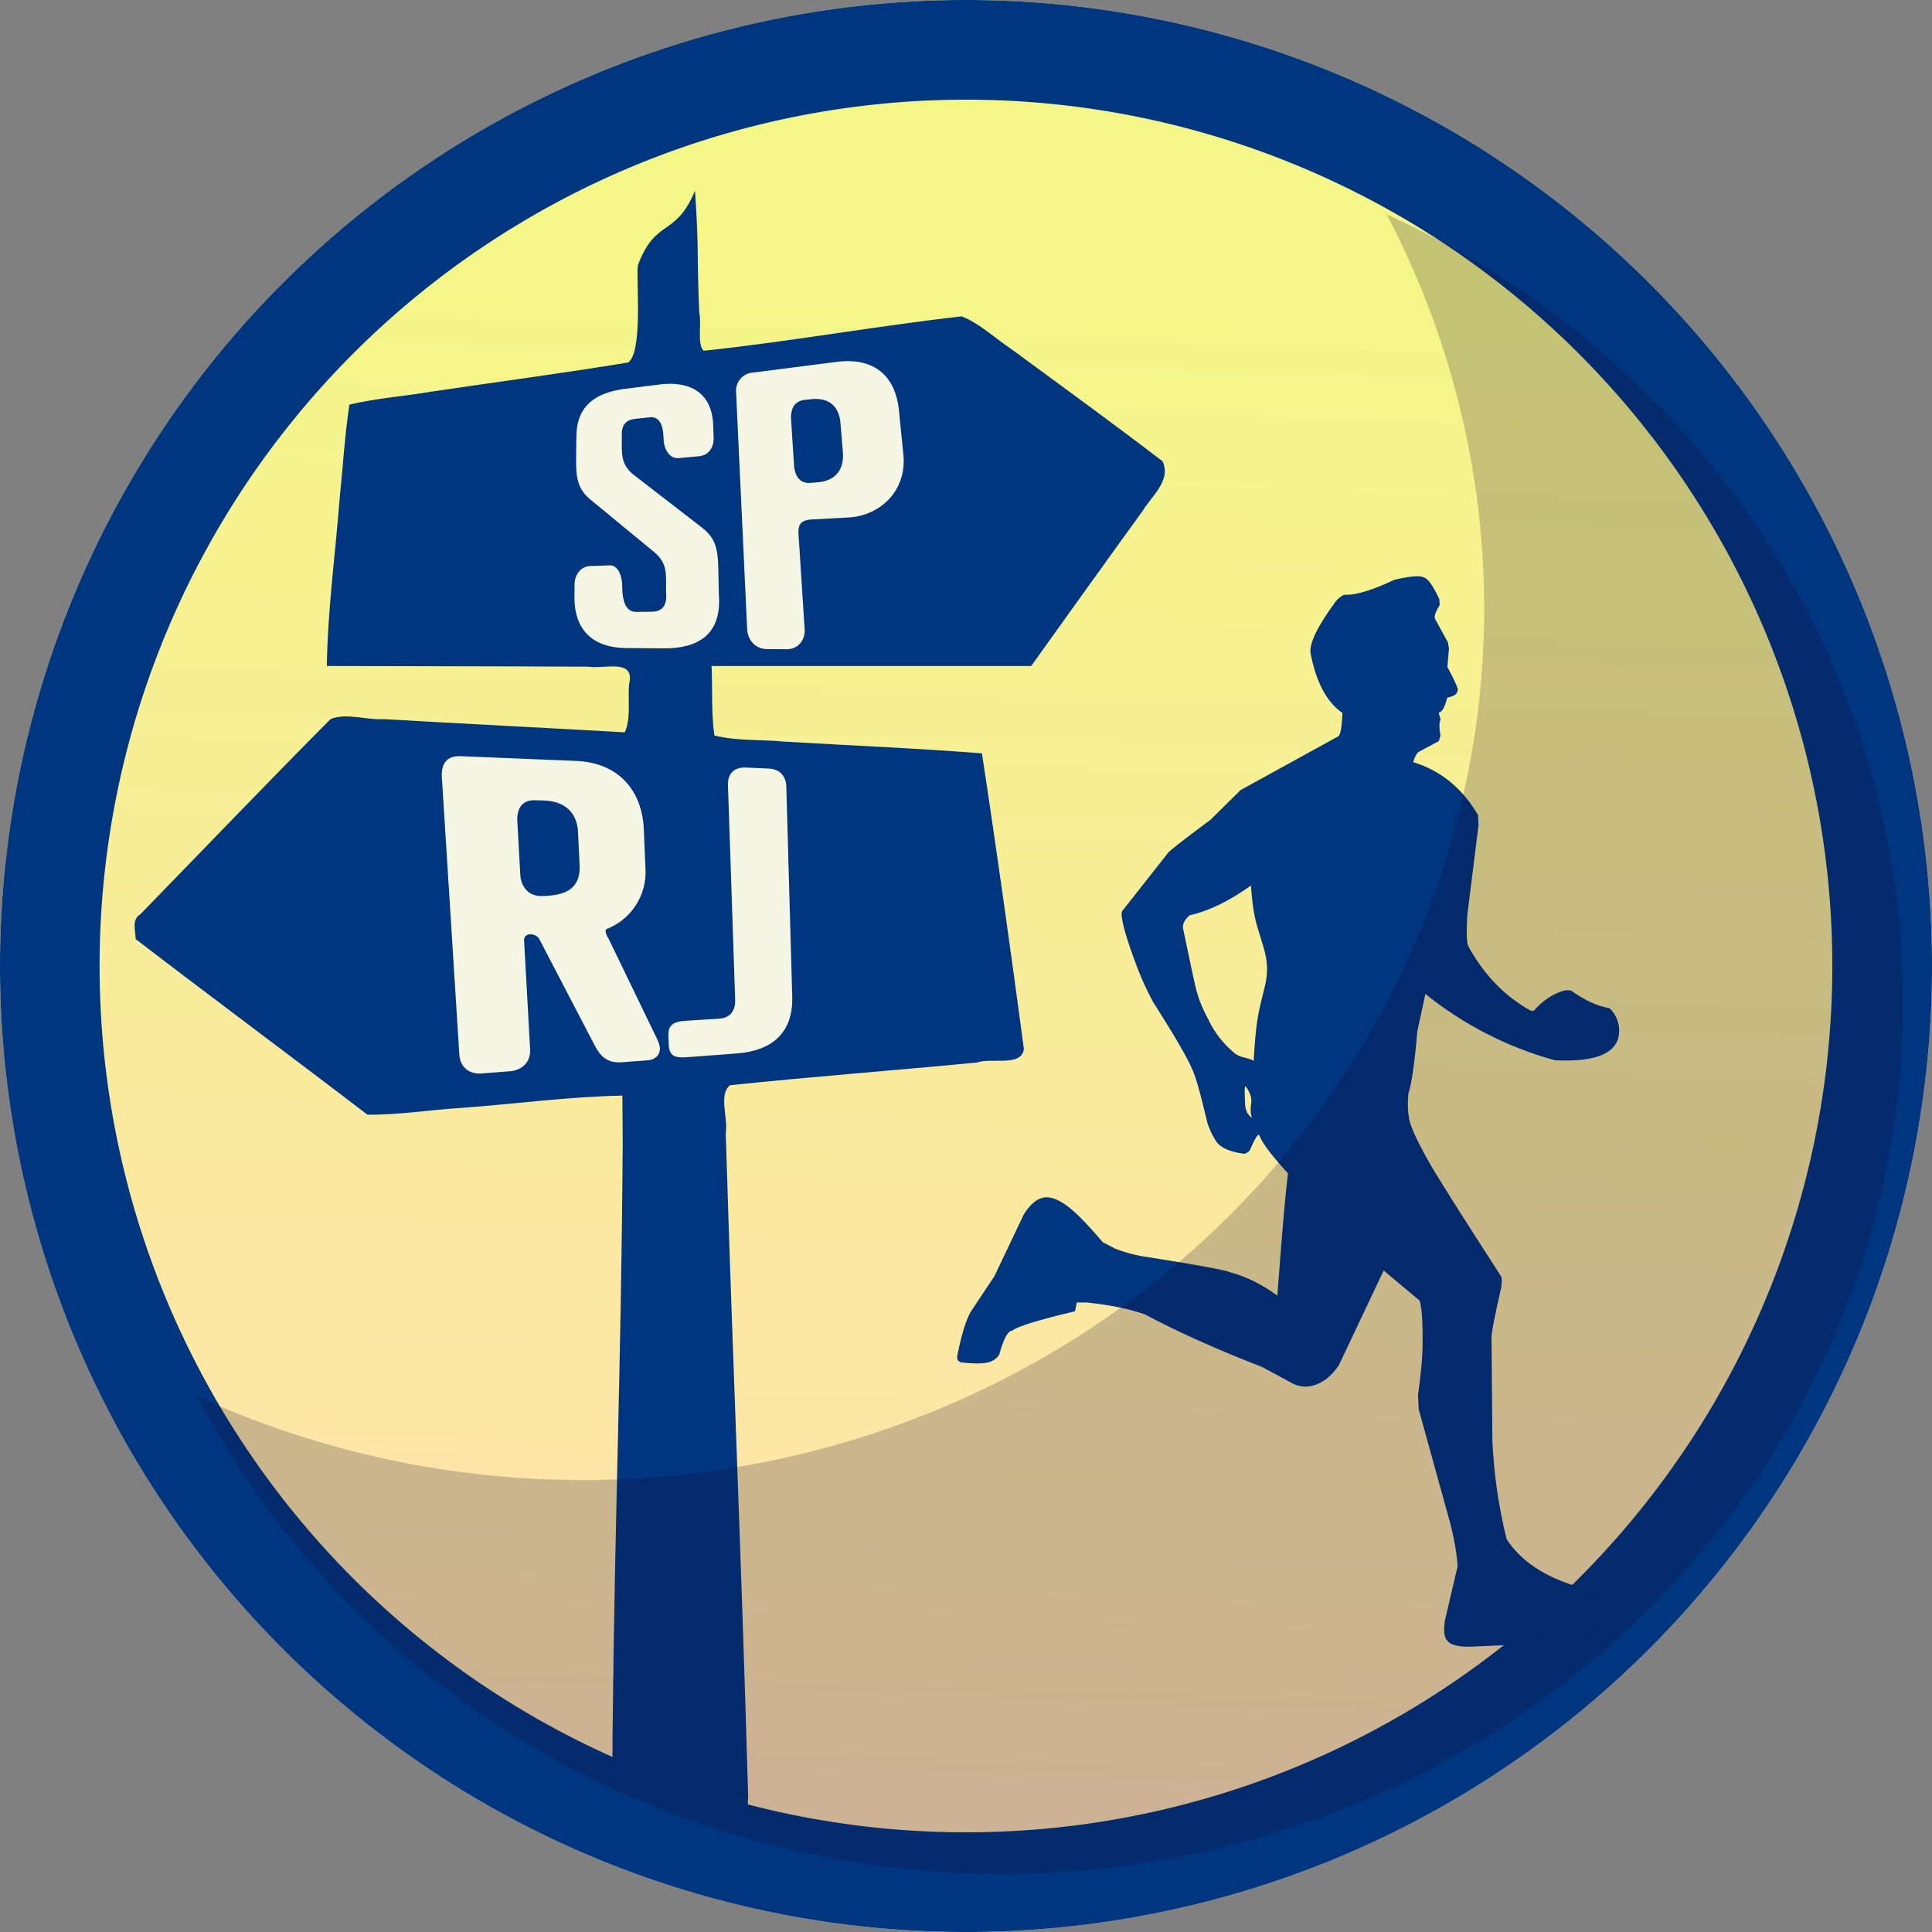 <svg width="83" height="83" viewBox="0 0 21.96 21.96" version="1.1" id="svg5" xml:space="preserve" xmlns:xlink="http://www.w3.org/1999/xlink" xmlns="http://www.w3.org/2000/svg"><rect x="0" y="0" width="21.96" height="21.96" fill="#808080" stroke="none"/><defs id="defs2"><linearGradient id="linearGradient127017"><stop style="stop-color:#f4f688;stop-opacity:1" offset="0" id="stop127013"/><stop style="stop-color:#ffe1af;stop-opacity:1" offset="1" id="stop127015"/></linearGradient><linearGradient xlink:href="#linearGradient127017" id="linearGradient122909" gradientUnits="userSpaceOnUse" gradientTransform="translate(99.029 -1.215)" x1="104.089" y1="150.43" x2="103.505" y2="167.378"/><style id="style76223">.cls-1{fill:#fff}.cls-2,.cls-3,.cls-4{fill:none}.cls-3,.cls-4{stroke:#fff;stroke-miterlimit:10}.cls-3{stroke-width:1.121px}.cls-4{stroke-width:2.145px}</style></defs><g id="layer1" transform="translate(-193.447 -147.158)"><g id="g122929" transform="translate(-3.242 1.163)"><circle style="fill:url(#linearGradient122909);fill-opacity:1;stroke:none;stroke-width:1.423;stroke-linecap:round;stroke-linejoin:round;stroke-dasharray:none;stroke-opacity:1;paint-order:stroke markers fill;stop-color:#000" id="ellipse122881" cx="207.575" cy="156.923" transform="translate(.094 .052)" r="10.98"/><path id="path122885" style="fill:#003680;fill-opacity:1;stroke:none;stroke-width:1.423;stroke-linecap:round;stroke-linejoin:round;stroke-dasharray:none;stroke-opacity:1;paint-order:stroke markers fill;stop-color:#000" d="M207.575 145.943a10.98 10.98 0 0 0-10.98 10.98 10.98 10.98 0 0 0 10.98 10.98 10.98 10.98 0 0 0 10.98-10.98 10.98 10.98 0 0 0-10.98-10.98zm0 1.133a9.847 9.847 0 0 1 9.847 9.847 9.847 9.847 0 0 1-9.847 9.847 9.847 9.847 0 0 1-9.848-9.847 9.847 9.847 0 0 1 9.848-9.847z" transform="translate(.094 .052)"/><path style="fill:#003680;fill-opacity:1;stroke-width:.012" d="M205.159 166.798c-.5-.076-1.004-.108-1.506-.15-.03-.293.004-.594-.002-.89.027-2.662.097-4.09.116-6.754 0-.185-.003-.37-.004-.556-.617.012-1.23.097-1.846.141-.35.022-.701.08-1.052.076-.875-.67-1.76-1.325-2.634-1.996-.001-.095-.048-.22.051-.28.721-.74 1.436-1.488 2.164-2.22.179-.076.408.013.606 0 .912.053 1.825.098 2.738.15.073-.157.034-.368.049-.546.074-.3-.282-.17-.465-.2-.99-.005-1.98-.005-2.97-.008.009-.642.098-1.28.147-1.919.037-.35.056-.705.11-1.052.3-.072.616-.094.922-.146.749-.112 1.5-.209 2.246-.333.171-.12.089-.946.11-1.103.204-.545.427-.312.65-.85.047.722.018.664.048 1.387.03.125-.028.356.05.433.98-.104 1.953-.28 2.933-.391.213.085.385.255.576.38.571.421 1.146.837 1.708 1.268.098.223-.124.39-.226.562-.426.586-.846 1.176-1.268 1.764h-3.633c.012.263-.005.53.032.79.255.064.526.044.788.069.75.045 1.503.075 2.253.134.171 1.118.327 2.239.477 3.36-.026.208-.37.095-.533.154-.935.09-1.872.16-2.806.258-.136.105-.02.374-.05.544.09 2.928.172 4.622.255 7.55-.02.108.051.324-.034.374z" id="path122971"/><g transform="matrix(-.073 0 0 .073 248.345 129.437)" id="g126443" style="fill:#00357f;fill-opacity:1"><g id="layer1-4" style="fill:#00357f;fill-opacity:1"><g style="fill:#00357f;fill-opacity:1;stroke-linejoin:miter" id="g126440"><path d="M484.186 337.522zm-15.24 47.29h-.003zm-5.631 6.75h-.032zm49.525-26.86q5.095 3.651 9.547 4.632 1.19 1.069 1.025 2.037-2.054 9.896-2.156 9.896-.002 0-.003-.004-.488 1.898-1.828 4.4-1.4 2.915-3.899 5.02-.377.343-.834.539-.15.108-1.704.5-.378.138-.574.308-.22-3.958-.534-6.113-.152-1.052-.395-2.159l-.944-3.916q-.218-1.144-.207-2.258.02-1.177.297-2.328.004-.221 1.266-4.301.254-.917.4-1.695.337-1.683.541-4.54zm.947 30.595h.002-.005.002zm.026.57-.037.002q-.035-.001.032-.002zm-.079.05q.093.287.074 1.302-.01.595-.055 1.512-.021.334-.078.61-.094.458-.306.8-.155.272-.664.778h-.003q.05-.192.085-.366.03-.14.053-.284.04-.257.05-.504.007-.226-.014-.486-.003-.087-.086-.74l-.019-.262q-.012-.283.045-.561.097-.464.365-.99.3-.573.553-.808zm30.888 17.898q.173 0 .336.027-.163-.027-.336-.027-.173 0-.355.027.182-.027.355-.027zm-52.364 10.036h.003-.006.003zm47.052 5.162q.384 0 .676.033-.292-.033-.676-.033-.384 0-.86.033.476-.033.86-.033zm16.527 9.517h-.02zm-51.476 3.624h-.016zm-17.393-125.607q-.706 0-1.046.184-.922.21-2.409 3.36l-.066.929q.967 1.574.738 2.153l-2.02 3.682-.157.942.24 2.879q-1.979 3.72-1.567 3.72h.006q.04.75 1.592 1.049.536 2.222 1.325 2.347l-.292 1.065q.334.594.015 2.535l.27.834 3.096 1.648q.488.314.884 1.614-6.439 1.98-10.093 8.244l-.083 1.562 1.76 14.1q.222 4.127-.179 4.792-3.586 6.528-9.463 9.869-.216.163-.51.163-.107 0-.224-.021-1.558-1.827-3.67-2.771-.932-.425-1.62-.425-.288 0-.534.075-3.112 2.252-5.965 2.73-1.405 1.39-1.489 3.33-.13 4.818 8.301 4.818.828 0 1.738-.046 11.142-3.109 20.132-10.32l1.257 5.816q.607 7.228 1.394 9.762.199 2.132-.085 3.568-.069 1.603-3.136 7.04-2.107 3.697-11.237 17.812-.161.456-.018 1.625 1.646 7.142 1.526 8.134l-.134 15.933q-.384 7.822-2.209 15.178-4.335 6.772-16.63 8.616-.965.621-1.112 2.868-.014.867 1.126 1.646l5.185 2.587q5.732.603 15.983 1 .718.048 1.33.048 2.832 0 3.396-1.03.657-.613.33-3.03l-1.992-8.48q.222-3.031 1.128-6.579l4.937-17.852.111-2.25q-.715-4.93-.714-8.072-.04-4.281.297-5.856.101-.788.24-.8l5.524-4.628 6.998 14.796q1.823 2.652 4.303 3.196.44.09.875.09.976 0 1.92-.452l4.75-2.566q10.93-4.266 18.27-8.206 3.504-1.267 9.055-1.875l1.603-.007.286 1.373q8.399 1.985 9.774 3.008.991.025 2.019 3.72.346.642 1.225 1.072.757.326 2.243.326 1.023 0 2.392-.155.779-.183.684-.947l-.001-.057q-.955-4.89-2.11-6.902l-3.683-5.536-4.557-9.585q-1.385-2.231-2.947-2.617-.298-.076-.623-.076-1.252 0-2.901 1.134-2.032 1.372-5.825 5.852l-1.88.98q-1.54.663-3.982 1.167-12.697 1.976-14.084 2.572-3.82 1.056-7.253 3.615-1.112-15.067-1.665-19.032 3.921-4.268 4.472-5.962.039-.057.094-.057.358 0 1.404 2.44.52.515.863.515.046 0 .089-.01 3.691-.505 4.519-2.345.545-.81 1.093-2.357 1.69-7.184 2.444-8.56 1.073-2.56 6.07-10.422 1.21-2.241 2.218-4.75 2.991-7.785 2.602-9.295l-7.074-8.973q.158-.186-6.743-5.317l-4.648-4.592-15.244-8.392q-.49-.325-.63-3.625 3.627-2.457 4.962-9.268.374-2.288-4.01-8.233-.777-.783-1.287-.897-.128.007-.262.007-2.521 0-7.472-2.334-2.328-.557-3.553-.557z" id="path126438" style="fill:#00357f;fill-opacity:1"/></g></g></g><g aria-label="RJ" transform="rotate(-.809 -2785.07 3624.842) scale(1.251)" id="text122901" style="font-size:3.207px;font-family:PASTI;-inkscape-font-specification:'PASTI, Normal';white-space:pre;opacity:1;fill:#f6f6e4;stroke-width:.161;stroke-linecap:round;stroke-dasharray:.04,.04;paint-order:stroke markers fill;stop-color:#000"><path d="M200.892 159.244c-.001-.036.025-.055.058-.055.028 0 .064.014.081.046l.486.966c.053.103.108.172.256.162l.226-.014c.069-.004.114-.047.113-.11a.23.23 0 0 0-.017-.067l-.436-.935a.153.153 0 0 1-.025-.063c0-.014.003-.024.022-.028a.554.554 0 0 0 .348-.54l-.01-.356c-.01-.352-.22-.608-.605-.63l-1.052-.058c-.13-.007-.177.075-.171.19l.123 2.52c.005.108.08.183.204.175l.252-.016c.12-.008.192-.089.188-.194zm.164-.401c-.12 0-.185-.088-.19-.197l-.02-.485c-.004-.11.042-.194.163-.189l.073.003c.198.008.308.113.314.294l.01.294c.008.22-.13.28-.35.28z" id="path133176"/><path d="M202.926 157.702c-.103-.006-.164.053-.162.156l.038 1.952c.002.098-.047.166-.15.17l-.305.015c-.106.005-.159.035-.156.135l.002.083c.003.1.056.12.162.113l.456-.028c.332-.021.514-.19.51-.509l-.027-1.906c0-.1-.058-.163-.158-.169z" id="path133178"/></g><g aria-label="SP" transform="rotate(-3.559 -323.18 386.88) scale(1.124)" id="text126857" style="font-size:2.885px;font-family:PASTI;-inkscape-font-specification:'PASTI, Normal';white-space:pre;opacity:1;fill:#f6f6e4;stroke-width:.145;stroke-linecap:round;stroke-dasharray:.036,.036;paint-order:stroke markers fill;stop-color:#000"><path d="M192.942 163.823c-.022.312-.052.455.103.601l.604.564c.145.133.112.239.104.417v.036c-.005.109-.057.16-.154.156l-.157-.008c-.095-.005-.138-.089-.128-.265.006-.104-.025-.22-.117-.222l-.196-.005c-.09-.002-.16.074-.167.175l-.009.13c-.024.347.174.523.487.545l.385.027c.336.023.578-.098.587-.473l.001-.055c.01-.366.053-.509-.134-.671l-.645-.566c-.136-.117-.112-.23-.103-.39l.002-.031c.005-.095.052-.144.142-.148l.148-.007c.092-.005.135.067.129.228-.004.098.044.205.14.202l.208-.006c.098-.003.156-.081.158-.182l.003-.126c.008-.327-.208-.461-.517-.441l-.357.023c-.29.019-.492.14-.513.445z" id="path133181"/><path d="M195.126 164.905c0-.11.043-.14.153-.139l.365.003c.31.002.605-.226.59-.603l-.017-.448c-.014-.358-.227-.551-.596-.527l-.86.056a.182.182 0 0 0-.176.18l-.037 2.405c-.002.116.076.206.185.214l.2.014c.112.008.195-.075.195-.193zm.15-.509c-.108.001-.152-.084-.152-.191l-.001-.461c0-.103.042-.184.148-.189l.064-.003c.18-.009.28.084.284.26l.006.293c.003.182-.096.289-.282.29z" id="path133183"/></g><path id="path122893" style="opacity:.208;mix-blend-mode:overlay;fill:#11002b;fill-opacity:1;stroke:none;stroke-width:1.306;stroke-linecap:round;stroke-linejoin:round;stroke-dasharray:none;stroke-opacity:1;paint-order:stroke markers fill;stop-color:#000" d="M212.356 148.379a10.251 9.908 0 0 1 1.109 4.479 10.251 9.908 0 0 1-10.252 9.908 10.251 9.908 0 0 1-4.376-.952 10.251 9.908 0 0 0 9.137 5.428 10.251 9.908 0 0 0 10.251-9.907 10.251 9.908 0 0 0-5.869-8.956z" transform="translate(.094 .052)"/></g></g></svg>